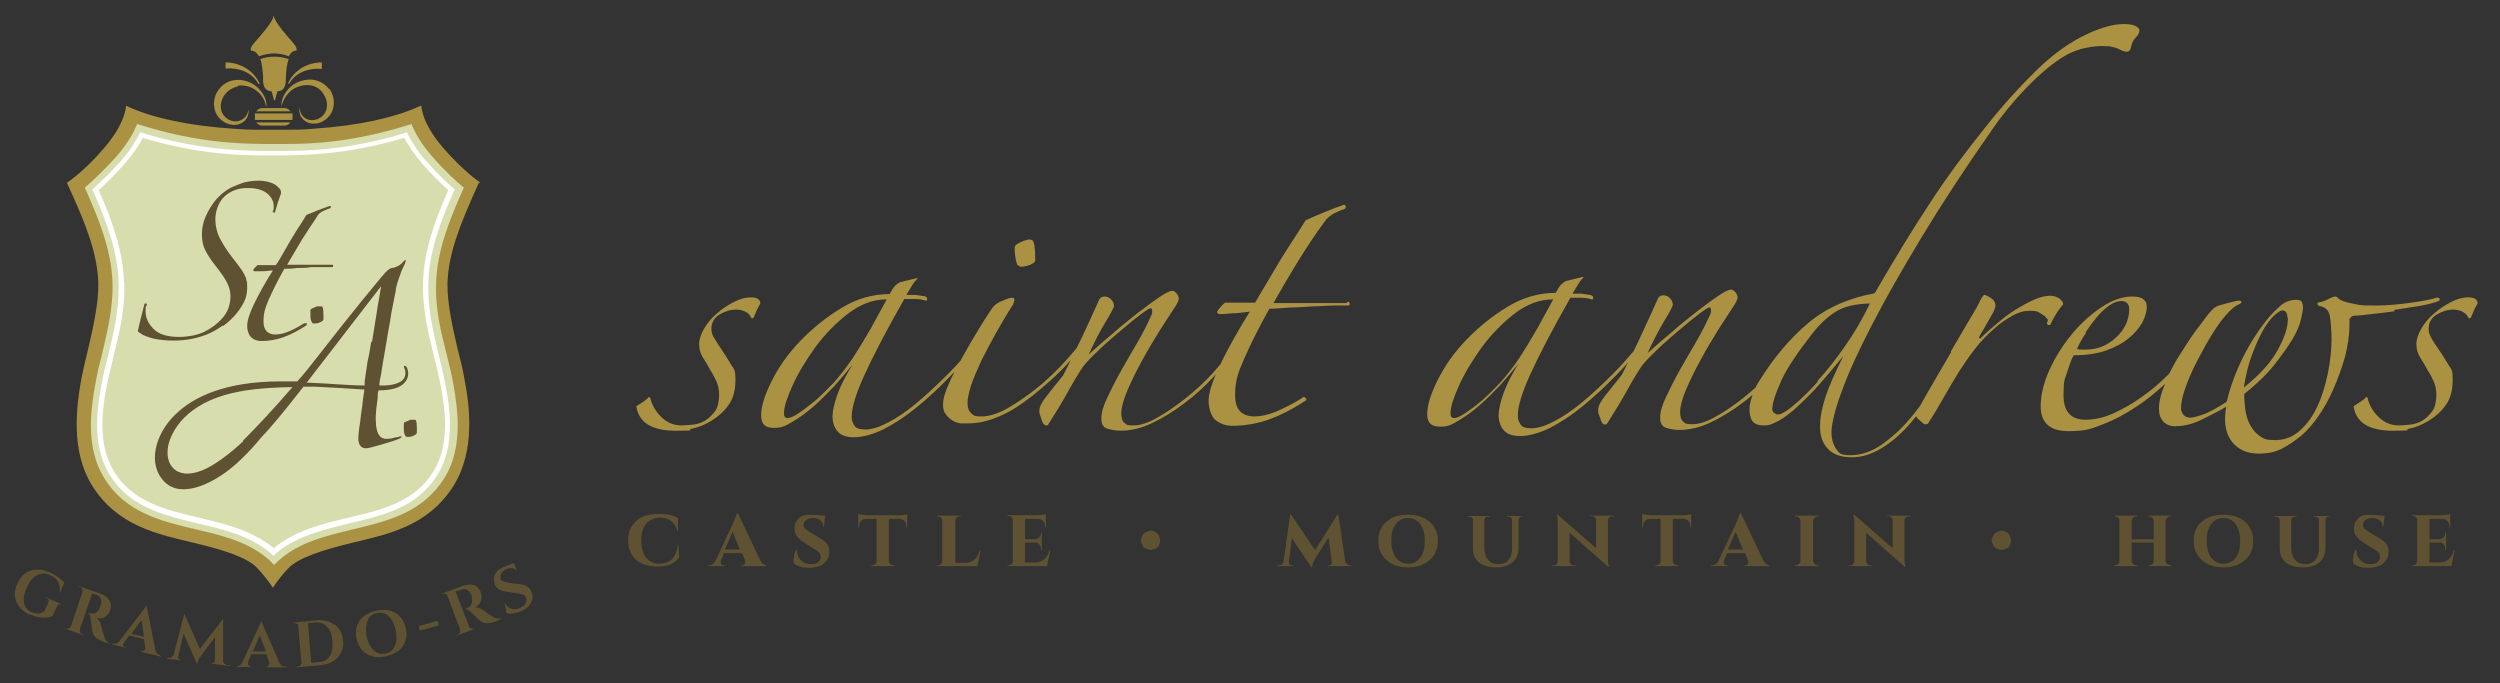 <svg xmlns="http://www.w3.org/2000/svg" xmlns:xlink="http://www.w3.org/1999/xlink" id="Camada_1" x="0px" y="0px" viewBox="0 0 612.9 167.5" style="enable-background:new 0 0 612.9 167.5;" xml:space="preserve"><rect x="0" y="0" width="612.9" height="167.5" fill="#333333" stroke="none"/><style type="text/css">	.st0{enable-background:new    ;}	.st1{fill:#5F5232;}	.st2{fill:#AB9243;}	.st3{fill:#D8DDAE;}	.st4{fill:#FFFFFF;}</style><g class="st0">	<g class="st0">		<path class="st1" d="M156,137.3c-1.3-1.1-2-2.7-2-4.8s0.7-3.6,2-4.8s3.1-1.7,5.5-1.7s3.4,0.3,4.7,1v3.3h-0.1   c-0.3-1.2-0.9-2.1-1.6-2.6c-0.7-0.5-1.6-0.8-2.7-0.8s-2.6,0.5-3.4,1.5c-0.8,1-1.2,2.4-1.2,4.1s0.4,3.1,1.1,4.1   c0.8,1,1.9,1.6,3.2,1.6s1.8-0.2,2.4-0.5c0.6-0.3,1.1-0.8,1.5-1.5s0.6-1.6,0.8-2.7h0.1l0.2,3.1c-0.4,0.7-1.1,1.3-2,1.7   s-2,0.6-3.2,0.6c-2.3,0-4.1-0.6-5.5-1.7L156,137.3z"></path>		<path class="st1" d="M187.6,138.6h0.2v0.2h-6.1v-0.2h0.2c0.3,0,0.5,0,0.6-0.2s0.2-0.3,0.2-0.5s0-0.3,0-0.4l-0.8-1.9h-4.4l-0.8,1.9   c0,0.1,0,0.3,0,0.4s0,0.3,0.2,0.5c0.1,0.2,0.3,0.2,0.6,0.2h0.2v0.2h-4.1v-0.2h0.2c0.3,0,0.6,0,0.9-0.3c0.3-0.2,0.5-0.4,0.7-0.8   l4.3-9.2c0.6-1.4,0.9-2.2,1-2.5h0.2l5.5,11.6c0.2,0.4,0.4,0.7,0.7,0.9s0.6,0.3,0.9,0.3H187.6z M177.7,134.7h3.7l-1.8-4.3   L177.7,134.7z"></path>		<path class="st1" d="M194.6,137.1c0-0.9,0.2-1.7,0.6-2.3h0.2c0,0,0,0.2,0,0.3c0,0.8,0.3,1.6,0.9,2.2c0.6,0.6,1.4,1,2.5,1   s1.4-0.2,1.8-0.5c0.4-0.4,0.6-0.8,0.6-1.2s-0.1-0.8-0.4-1.1c-0.2-0.3-0.6-0.6-1.2-0.9l-2.9-1.9c-1.2-0.8-1.9-1.8-1.9-3   s0-0.3,0-0.4c0-1,0.5-1.7,1.1-2.3s1.5-0.8,2.4-0.8s1.9,0,2.9,0.2h1.1l-0.3,2.7h-0.2c0-0.6-0.2-1.2-0.7-1.5c-0.4-0.4-1-0.6-1.8-0.6   s-1.3,0.2-1.7,0.5s-0.6,0.7-0.6,1.2s0.2,0.8,0.6,1.1c0.2,0.1,0.4,0.3,0.7,0.5l3.3,2c1.1,0.7,1.7,1.6,1.7,2.9s-0.5,2.3-1.4,3   s-2.1,1-3.5,1s-1.7-0.1-2.3-0.3c-0.7-0.2-1.2-0.5-1.5-0.8c0-0.2-0.1-0.5-0.1-0.9L194.6,137.1z"></path>		<path class="st1" d="M222.2,129.3v-0.2c0-0.6-0.2-1.1-0.5-1.4c-0.3-0.3-0.8-0.5-1.4-0.5h-2.4v10.3c0,0.3,0.1,0.6,0.4,0.8   s0.5,0.3,0.8,0.3h0.2v0.2h-5.7v-0.2h0.2c0.3,0,0.6-0.1,0.8-0.3s0.3-0.5,0.3-0.8v-10.3h-2.4c-0.6,0-1.1,0.2-1.4,0.5   c-0.3,0.3-0.5,0.8-0.5,1.4v0.2h-0.2V126c0.2,0,0.5,0.1,1,0.2c0.4,0,0.9,0.1,1.2,0.1h7.6c0.6,0,1.1,0,1.5-0.1   c0.4,0,0.6-0.1,0.7-0.2v3.3L222.2,129.3L222.2,129.3z"></path>		<path class="st1" d="M229.7,138.8v-0.2h0.2c0.3,0,0.6-0.1,0.8-0.3s0.3-0.5,0.3-0.8v-9.8c0-0.3-0.1-0.6-0.3-0.8   c-0.2-0.2-0.5-0.3-0.8-0.3h-0.2v-0.2h5.8v0.2h-0.2c-0.3,0-0.6,0.1-0.8,0.3c-0.2,0.2-0.3,0.5-0.3,0.8V138h2.5   c0.9,0,1.6-0.3,2.2-0.8c0.6-0.5,1-1.2,1.3-2.2h0.2l-0.8,3.8H229.7L229.7,138.8z"></path>		<path class="st1" d="M256.8,138.8H247v-0.2h0.2c0.3,0,0.6-0.1,0.8-0.3s0.3-0.5,0.3-0.8v-9.9c0-0.3-0.1-0.6-0.3-0.8   s-0.5-0.3-0.8-0.3H247v-0.2h7.3c0.4,0,0.8,0,1.2-0.1c0.4,0,0.8-0.1,0.9-0.2v3.3h-0.2v-0.2c0-0.6-0.2-1.1-0.5-1.4   c-0.3-0.3-0.8-0.5-1.4-0.5h-3v5h2.4c0.5,0,0.8-0.2,1.1-0.5s0.4-0.7,0.4-1.2l0,0c0-0.1,0.2-0.1,0.2-0.1v4.4h-0.2   c0-0.8-0.2-1.3-0.7-1.6c-0.2-0.2-0.5-0.2-0.8-0.2h-2.4v4.9h2.5c0.9,0,1.6-0.3,2.2-0.8s1-1.2,1.3-2.2h0.2l-0.8,3.8L256.8,138.8z"></path>	</g>	<g class="st0">		<path class="st1" d="M282.1,134.8c-0.1,0-0.2,0-0.3,0c-0.7-0.2-1.2-0.4-1.4-0.6c-0.2-0.2-0.4-0.7-0.7-1.4c0-0.1,0-0.2,0-0.3   s0-0.2,0-0.3c0.2-0.7,0.5-1.2,0.7-1.4s0.7-0.4,1.4-0.7c0.1,0,0.2,0,0.3,0s0.2,0,0.3,0c0.7,0.2,1.2,0.5,1.4,0.7   c0.2,0.2,0.4,0.7,0.6,1.4c0,0.1,0,0.2,0,0.3s0,0.2,0,0.4c-0.2,0.7-0.4,1.1-0.6,1.3s-0.7,0.4-1.4,0.6   C282.3,134.8,282.2,134.8,282.1,134.8z"></path>	</g>	<g class="st0">		<path class="st1" d="M331,138.6h0.3v0.2h-5.8v-0.2h0.3c0.3,0,0.5,0,0.6-0.3c0.1-0.2,0.2-0.4,0.1-0.6l-0.8-5.9l-3.3,5.2   c-0.5,0.8-0.7,1.5-0.7,2.1h-0.2l-4.8-7.2l-0.7,5.8c0,0.2,0,0.4,0.1,0.6c0.1,0.2,0.3,0.3,0.6,0.3h0.3v0.2h-3.9v-0.2h0.3   c0.3,0,0.6,0,0.9-0.3c0.3-0.2,0.4-0.5,0.4-0.8l1.6-11.4h0.2l5.9,8.8l5.5-8.8h0.2l1.7,11.5c0,0.3,0.2,0.6,0.5,0.7   c0.2,0.2,0.5,0.3,0.8,0.3H331z"></path>		<path class="st1" d="M337.9,132.6c0-2,0.7-3.6,2-4.7c1.3-1.2,3.1-1.7,5.3-1.7s4,0.6,5.3,1.7c1.3,1.2,2,2.7,2,4.7s-0.7,3.6-2,4.7   c-1.3,1.2-3.1,1.8-5.3,1.8s-4-0.6-5.3-1.8S337.9,134.6,337.9,132.6z M341.1,132.6c0,1.7,0.4,3.1,1.1,4.1c0.8,1,1.8,1.5,3,1.5   s2.3-0.5,3-1.5c0.8-1,1.1-2.4,1.1-4.1s-0.4-3.1-1.1-4.1c-0.8-1-1.8-1.5-3-1.5s-2.3,0.5-3,1.5C341.4,129.5,341.1,130.9,341.1,132.6   z"></path>		<path class="st1" d="M373.6,126.6h-0.3c-0.3,0-0.5,0-0.7,0.2s-0.3,0.4-0.3,0.6v6.9c0,1.5-0.5,2.7-1.4,3.5s-2.3,1.3-4.1,1.3   s-3.2-0.4-4.2-1.2s-1.5-2-1.5-3.5v-6.9c0-0.2,0-0.5-0.3-0.6c-0.2-0.2-0.4-0.2-0.7-0.2h-0.3v-0.2h5.4v0.2h-0.3   c-0.3,0-0.5,0-0.7,0.2s-0.3,0.4-0.3,0.6v6.7c0,1.3,0.3,2.3,0.9,3s1.4,1.1,2.5,1.1s1.9-0.3,2.5-1s0.9-1.6,0.9-2.8v-7   c0-0.3-0.1-0.5-0.3-0.6c-0.2-0.2-0.4-0.2-0.7-0.2h-0.3v-0.2h3.8v0.2L373.6,126.6z"></path>		<path class="st1" d="M389.9,126.4h5.8v0.2h-0.4c-0.3,0-0.6,0-0.8,0.3c-0.2,0.2-0.3,0.4-0.3,0.7v9c0,0.9,0,1.6,0.2,2.1v0.3h-0.1   l-9.5-8.4v6.9c0,0.3,0.1,0.6,0.3,0.8c0.2,0.2,0.5,0.3,0.8,0.3h0.4v0.2h-5.8v-0.2h0.3c0.3,0,0.6,0,0.8-0.3c0.2-0.2,0.3-0.5,0.3-0.8   v-9.1c0-0.8,0-1.5-0.2-2v-0.3h0.1l9.5,8.3v-6.8c0-0.3-0.1-0.6-0.3-0.8c-0.2-0.2-0.5-0.3-0.8-0.3h-0.4v-0.2L389.9,126.4z"></path>		<path class="st1" d="M414.4,129.3v-0.2c0-0.6-0.2-1.1-0.5-1.4s-0.8-0.5-1.4-0.5h-2.4v10.3c0,0.3,0.1,0.6,0.4,0.8s0.5,0.3,0.8,0.3   h0.2v0.2h-5.7v-0.2h0.2c0.3,0,0.6-0.1,0.8-0.3s0.3-0.5,0.3-0.8v-10.3h-2.4c-0.6,0-1.1,0.2-1.4,0.5s-0.5,0.8-0.5,1.4v0.2h-0.2V126   c0.2,0,0.5,0.1,1,0.2s0.9,0.1,1.2,0.1h7.6c0.6,0,1.1,0,1.5-0.1s0.6-0.1,0.7-0.2v3.3L414.4,129.3L414.4,129.3z"></path>		<path class="st1" d="M433.5,138.6h0.2v0.2h-6.1v-0.2h0.2c0.3,0,0.5,0,0.6-0.2s0.2-0.3,0.2-0.5s0-0.3,0-0.4l-0.8-1.9h-4.4l-0.8,1.9   c0,0.1,0,0.3,0,0.4s0,0.3,0.2,0.5c0.1,0.2,0.3,0.2,0.6,0.2h0.2v0.2h-4.1v-0.2h0.2c0.3,0,0.6,0,0.9-0.3c0.3-0.2,0.5-0.4,0.7-0.8   l4.3-9.2c0.6-1.4,0.9-2.2,1-2.5h0.2l5.5,11.6c0.2,0.4,0.4,0.7,0.7,0.9c0.3,0.2,0.6,0.3,0.9,0.3H433.5z M423.6,134.7h3.7l-1.8-4.3   L423.6,134.7L423.6,134.7z"></path>		<path class="st1" d="M440,138.6h0.2c0.3,0,0.6-0.1,0.8-0.3c0.2-0.2,0.4-0.5,0.4-0.8v-9.8c0-0.3-0.1-0.6-0.4-0.8   c-0.2-0.2-0.5-0.3-0.8-0.3H440v-0.2h5.9v0.2h-0.2c-0.3,0-0.6,0.1-0.8,0.3s-0.4,0.5-0.4,0.8v9.8c0,0.3,0.1,0.6,0.4,0.8   s0.5,0.3,0.8,0.3h0.2v0.2H440V138.6z"></path>		<path class="st1" d="M462.6,126.4h5.8v0.2H468c-0.3,0-0.6,0-0.8,0.3c-0.2,0.2-0.3,0.4-0.3,0.7v9c0,0.9,0,1.6,0.2,2.1v0.3H467   l-9.5-8.4v6.9c0,0.3,0.1,0.6,0.3,0.8c0.2,0.2,0.5,0.3,0.8,0.3h0.4v0.2h-5.8v-0.2h0.3c0.3,0,0.6,0,0.8-0.3c0.2-0.2,0.3-0.5,0.3-0.8   v-9.1c0-0.8,0-1.5-0.2-2v-0.3h0.1l9.5,8.3v-6.8c0-0.3-0.1-0.6-0.3-0.8c-0.2-0.2-0.5-0.3-0.8-0.3h-0.4v-0.2L462.6,126.4z"></path>	</g>	<g class="st0">		<path class="st1" d="M490.7,134.8c-0.1,0-0.2,0-0.3,0c-0.7-0.2-1.2-0.4-1.4-0.6c-0.2-0.2-0.4-0.7-0.7-1.4c0-0.1,0-0.2,0-0.3   s0-0.2,0-0.3c0.2-0.7,0.5-1.2,0.7-1.4s0.7-0.4,1.4-0.7c0.1,0,0.2,0,0.3,0s0.2,0,0.3,0c0.7,0.2,1.2,0.5,1.4,0.7s0.4,0.7,0.6,1.4   c0,0.1,0,0.2,0,0.3s0,0.2,0,0.4c-0.2,0.7-0.4,1.1-0.6,1.3s-0.7,0.4-1.4,0.6C490.9,134.8,490.8,134.8,490.7,134.8z"></path>	</g>	<g class="st0">		<path class="st1" d="M532.2,138.6h0.2v0.2h-5.7v-0.2h0.2c0.3,0,0.6-0.1,0.8-0.3s0.3-0.5,0.3-0.8V133h-5.4v4.5   c0,0.3,0.1,0.6,0.4,0.8c0.2,0.2,0.5,0.3,0.8,0.3h0.2v0.2h-5.7v-0.2h0.2c0.3,0,0.6-0.1,0.8-0.3s0.3-0.5,0.3-0.8v-9.8   c0-0.3-0.1-0.6-0.3-0.8c-0.2-0.2-0.5-0.3-0.8-0.3h-0.2v-0.2h5.7v0.2h-0.2c-0.3,0-0.6,0.1-0.8,0.3c-0.2,0.2-0.3,0.5-0.4,0.8v4.5   h5.4v-4.5c0-0.4-0.2-0.7-0.6-1c-0.2,0-0.4-0.1-0.6-0.1h-0.2v-0.2h5.7v0.2h-0.2c-0.3,0-0.6,0.1-0.8,0.3s-0.3,0.5-0.4,0.8v9.8   c0,0.4,0.2,0.7,0.6,0.9c0.2,0,0.4,0.1,0.6,0.1L532.2,138.6z"></path>		<path class="st1" d="M537.8,132.6c0-2,0.7-3.6,2-4.7c1.3-1.2,3.1-1.7,5.3-1.7s4,0.6,5.3,1.7c1.3,1.2,2,2.7,2,4.7s-0.7,3.6-2,4.7   c-1.3,1.2-3.1,1.8-5.3,1.8s-4-0.6-5.3-1.8S537.8,134.6,537.8,132.6z M541,132.6c0,1.7,0.4,3.1,1.1,4.1c0.8,1,1.8,1.5,3,1.5   s2.3-0.5,3-1.5c0.8-1,1.1-2.4,1.1-4.1s-0.4-3.1-1.1-4.1c-0.8-1-1.8-1.5-3-1.5s-2.3,0.5-3,1.5C541.3,129.5,541,130.9,541,132.6z"></path>		<path class="st1" d="M571.4,126.6h-0.3c-0.3,0-0.5,0-0.7,0.2s-0.3,0.4-0.3,0.6v6.9c0,1.5-0.5,2.7-1.4,3.5s-2.3,1.3-4.1,1.3   s-3.2-0.4-4.2-1.2s-1.5-2-1.5-3.5v-6.9c0-0.2,0-0.5-0.3-0.6c-0.2-0.2-0.4-0.2-0.7-0.2h-0.3v-0.2h5.4v0.2h-0.3   c-0.3,0-0.5,0-0.7,0.2s-0.3,0.4-0.3,0.6v6.7c0,1.3,0.3,2.3,0.9,3c0.6,0.7,1.4,1.1,2.5,1.1s1.9-0.3,2.5-1s0.9-1.6,0.9-2.8v-7   c0-0.3-0.1-0.5-0.3-0.6c-0.2-0.2-0.4-0.2-0.7-0.2h-0.3v-0.2h3.8v0.2L571.4,126.6z"></path>		<path class="st1" d="M576.9,137.1c0-0.9,0.2-1.7,0.6-2.3h0.2c0,0,0,0.2,0,0.3c0,0.8,0.3,1.6,0.9,2.2c0.6,0.6,1.4,1,2.5,1   s1.4-0.2,1.8-0.5c0.4-0.4,0.6-0.8,0.6-1.2s-0.1-0.8-0.4-1.1c-0.2-0.3-0.6-0.6-1.2-0.9l-2.9-1.9c-1.2-0.8-1.9-1.8-1.9-3   s0-0.3,0-0.4c0-1,0.5-1.7,1.1-2.3c0.7-0.6,1.5-0.8,2.4-0.8s1.9,0,2.9,0.2h1.1l-0.3,2.7h-0.2c0-0.6-0.2-1.2-0.7-1.5   c-0.4-0.4-1-0.6-1.8-0.6s-1.3,0.2-1.7,0.5s-0.6,0.7-0.6,1.2s0.2,0.8,0.6,1.1c0.2,0.1,0.4,0.3,0.7,0.5l3.3,2   c1.1,0.7,1.7,1.6,1.7,2.9s-0.5,2.3-1.4,3s-2.1,1-3.5,1s-1.7-0.1-2.3-0.3s-1.2-0.5-1.5-0.8c0-0.2-0.1-0.5-0.1-0.9L576.9,137.1z"></path>		<path class="st1" d="M601.1,138.8h-9.8v-0.2h0.2c0.3,0,0.6-0.1,0.8-0.3s0.3-0.5,0.3-0.8v-9.9c0-0.3-0.1-0.6-0.3-0.8   s-0.5-0.3-0.8-0.3h-0.2v-0.2h7.3c0.4,0,0.8,0,1.2-0.1c0.4,0,0.8-0.1,0.9-0.2v3.3h-0.2v-0.2c0-0.6-0.2-1.1-0.5-1.4   c-0.3-0.3-0.8-0.5-1.4-0.5h-3v5h2.4c0.5,0,0.8-0.2,1.1-0.5s0.4-0.7,0.4-1.2l0,0c0-0.1,0.2-0.1,0.2-0.1v4.4h-0.2   c0-0.8-0.2-1.3-0.7-1.6c-0.2-0.2-0.5-0.2-0.8-0.2h-2.4v4.9h2.5c0.9,0,1.6-0.3,2.2-0.8c0.6-0.5,1-1.2,1.3-2.2h0.2l-0.8,3.8   L601.1,138.8z"></path>	</g></g><path class="st2" d="M184.2,72.9c-1.5,0-2.9,0.4-4.4,1.2c-1.5,0.8-2.9,1.7-4.1,2.8c-1.3,1.1-2.3,2.3-3.1,3.7 c-0.8,1.4-1.2,2.6-1.2,3.8s0.3,2.2,0.9,3.2c0.6,1,1.2,1.9,1.7,2.9c0.6,0.9,1.1,1.8,1.6,2.9s0.7,2.2,0.7,3.5s-0.3,3-1,3.9 c-0.7,1-1.5,1.7-2.4,2.3c-0.9,0.5-1.9,0.9-3,1s-2,0.2-2.8,0.2c-1.8,0-3.4-0.6-4.8-1.9c-1.4-1.3-2.3-2.8-2.8-4.5 c0-0.4-0.2-0.6-0.4-0.6c-0.3,0.4-0.8,0.8-1.4,1.2c-0.6,0.4-1.2,0.8-1.7,1.1c0.6,4,3.8,6,9.7,6s2.3-0.2,3.9-0.5c1.6-0.3,3.3-1,4.9-2 c1.6-1,3-2.2,4.1-3.8c1.2-1.6,1.7-3.7,1.7-6.2s-0.3-2.5-1-3.6c-0.7-1.2-1.4-2.3-2.2-3.5c-0.9-1.3-1.5-2.3-2-3.1 c-0.5-0.8-0.7-1.5-0.7-2.3c0-1.5,0.7-2.7,2-3.5c1.4-0.8,2.7-1.2,4.1-1.2s3.1,0.6,3.6,1.9c0.2,0.4,0.4,0.3,0.7,0 c0.2-0.5,0.4-1,0.7-1.7c0.3-0.6,0.6-1.2,0.9-1.7c0-1-0.8-1.5-2.3-1.5C184.1,72.9,184.2,72.9,184.2,72.9z M330.2,74.3h-18 c1.9-3.4,3.9-6.8,6-10.2c2.1-3.4,4.2-6.6,6.5-9.7c0.5-0.8,1.2-1.4,2.2-2c1-0.5,1.8-0.9,2.6-1.1c0.4-0.2,0.5-0.4,0.4-0.7 c0-0.2-0.2-0.4-0.4-0.4c-1.5,0.5-3.1,1.1-5,1.9c-1.9,0.8-3.4,1.4-4.4,1.9c-0.9,1.5-1.9,3-3,4.7s-2.2,3.4-3.3,5.2 c-1.1,1.8-2.1,3.6-3.2,5.4s-2,3.4-2.9,4.9h-7.4c-0.9,0.8-1.5,1.5-1.9,2.2c0,0.4,0.2,0.6,0.7,0.6s1.3,0,3-0.2c1.7,0,3.1-0.3,4.3-0.4 c-3.1,5-5.5,9.3-7.2,12.9c-0.6,0.7-1.2,1.4-1.8,2.1c-2.1,2.3-4.4,4.4-6.8,6.3s-4.7,3.5-6.9,4.7c-2.2,1.3-4.2,1.9-5.8,1.9 s-1.8-0.2-2.3-0.7c-0.5-0.4-0.7-1.2-0.7-2.4s0.5-3.2,1.5-5.5s2.2-4.8,3.6-7.3c1.4-2.6,2.9-5.1,4.4-7.5s2.9-4.4,3.9-6 c0.5-0.8,0.7-1.4,0.7-1.7s-0.2-0.8-0.5-1.2c-0.3-0.4-0.7-0.7-1.1-0.7c-0.6,0-1.6,0.5-3.1,1.5s-3.2,2.3-5.2,3.8 c-2,1.6-4.1,3.2-6.2,5.1c-2.2,1.8-4.2,3.6-6,5.2c1.4-3,2.7-5.6,4.1-7.9s2.1-3.6,2.1-4c0-0.6-0.2-1.1-0.7-1.6s-1-0.7-1.6-0.7 s-1,0.2-1.3,0.7c-1.2,2.7-2.6,5.8-4.2,9.2c-0.5,1-0.9,1.9-1.4,2.8c-1,1.2-2.2,2.6-3.7,4.2c-1.9,2-4,4-6.3,5.8s-4.6,3.4-6.9,4.7 c-2.3,1.3-4.5,2-6.4,2s-1.9-0.3-2.5-0.8s-0.9-1.4-0.9-2.5s0.3-2.5,0.9-4.4c0.6-1.8,1.5-3.8,2.5-6c1.1-2.2,2.3-4.4,3.6-6.8 c1.3-2.3,2.6-4.5,3.8-6.4c0.2-0.2,0.4-0.5,0.5-0.9s0.2-0.7,0.2-0.9c0-0.3-0.2-0.4-0.7-0.4s-1.2,0.3-2.4,0.8s-2.1,1.2-2.5,2 c-0.8,1.1-1.8,2.7-3.1,4.8c-1.3,2.1-2.6,4.4-3.9,6.7c-0.2,0.4-0.4,0.7-0.6,1.1c-1.1,1.3-2.3,2.5-3.5,3.7c-2.6,2.6-5.1,4.9-7.5,6.9 s-4.7,3.5-6.8,4.6s-4,1.7-5.5,1.7s-2.3-0.3-2.7-0.9s-0.7-1.3-0.7-2.2c0-2.2,1-5.6,3.1-10.2s5.3-10.8,9.8-18.7c0.6,0,1.5,0,2.6,0 c1.2,0,2,0.2,2.6,0.4c0.3,0,0.4,0,0.4-0.4s-0.2-0.5-0.7-0.7c-0.5,0-1.2-0.2-2.2-0.3c-1,0-1.7,0-2.2,0c0.5-0.8,0.9-1.5,1.4-2.3 c0.4-0.7,0.9-1.3,1.4-1.8h-0.3l-4.1,1c-0.4,0.2-0.8,0.5-1.2,0.9s-0.8,1.1-1.3,2c-4.1,0-8,1.1-11.8,3.4s-7.1,5-10.1,8.1 s-5.3,6.4-7,9.8s-2.6,6.2-2.6,8.4s1,3.1,3.1,3.1s2.9-0.5,4.6-1.5c1.7-1,3.5-2.3,5.2-3.8s3.4-3.2,5.1-5c1.6-1.8,3.1-3.6,4.4-5.2 c-1.6,2.6-2.9,5.1-3.7,7.3c-0.8,2.3-1.2,4.1-1.2,5.4s0.4,2.7,1.2,3.6c0.8,1,2.1,1.5,4.1,1.5s4.7-0.7,7.3-2c2.7-1.4,5.3-3.1,8.1-5.4 c2.7-2.2,5.4-4.7,8.1-7.5c0.4-0.4,0.7-0.8,1.1-1.1c-0.5,0.9-0.9,1.8-1.3,2.7c-1,2.2-1.5,3.9-1.5,5.2s0.2,1.9,0.7,2.5 c0.4,0.6,1,1.1,1.6,1.5s1.3,0.6,2.1,0.7c0.8,0,1.5,0,2,0c1.6,0,3.5-0.3,5.5-1s4-1.6,6-2.9c2.5-1.6,5.3-3.8,8.3-6.5 c1.8-1.6,3.5-3.3,5.1-5.1c-0.6,1.3-1.3,2.6-1.9,3.8c-1.5,1.8-2.8,3.5-4,5c-1.2,1.5-1.8,2.7-1.8,3.6s0.2,1,0.5,2 c0.3,1.1,0.7,1.6,1.2,1.6s0.5-0.3,0.9-0.9c1.6-2.5,3-4.8,4.1-6.8s2.4-4.3,4-6.7c0.9-1.1,2-2.3,3.4-3.6c1.4-1.4,2.9-2.7,4.4-4 s3-2.5,4.4-3.7c1.5-1.2,2.7-2.1,3.8-2.8c0.5-0.3,0.8-0.3,0.9,0s0.1,0.8,0,1.2c-0.9,2-2,4.3-3.4,6.7c-1.4,2.4-2.8,4.8-4.1,7.1 c-1.3,2.3-2.4,4.5-3.4,6.6s-1.5,3.8-1.5,5.2s0.5,2.2,1.5,2.5s2,0.5,3.2,0.5c2.5,0,5.1-0.6,7.8-1.9c2.7-1.3,5.3-2.9,7.8-4.8 c2.6-1.9,5-4.1,7.3-6.6c0.2-0.2,0.3-0.4,0.5-0.6c-1.2,2.8-1.8,5-1.8,6.6s0.6,3.8,1.7,4.7c1.2,0.9,2.5,1.4,4.1,1.4 c2.9,0,5.8-0.5,8.6-1.4c2.8-1,5.9-2.5,9.1-4.6c0.5-0.2,0.6-0.5,0.3-0.8c-0.3-0.3-0.6-0.4-0.9,0c-2.2,1.4-4.3,2.4-6.3,3.3 c-2,0.8-3.8,1.2-5.3,1.2c-3.2,0-4.8-1.7-4.8-5.2s0.7-5.5,2.2-8.9s3.5-7.5,6.2-12.3c1.5,0,3.1-0.2,5.1-0.3c1.9,0,3.8-0.2,5.7-0.3 c1.8,0,3.5-0.2,5.1-0.2h3.5c0.2,0,0.3-0.2,0.3-0.4s-0.1-0.4-0.4-0.6l-0.3,0.3L330.2,74.3z M204.6,93.6c-1.6,1.7-3.2,3.3-4.7,4.6 c-1.6,1.3-2.9,2.3-4.1,3.1c-1.2,0.8-2.1,1.2-2.7,1.2s-0.9-0.4-0.9-1.2c0-1.5,0.7-3.7,2.1-6.8c1.4-3.1,3.3-6.2,5.6-9.4 c2.3-3.1,5-5.9,8-8.2c3-2.3,6.1-3.5,9.4-3.5h0.1c-1.2,2.2-2.5,4.5-3.9,7.1c-1.5,2.6-3,5.1-4.5,7.4C207.6,89.9,206.2,91.8,204.6,93.6 L204.6,93.6L204.6,93.6z M501.8,79.3c0.2,0.3,0.3,0.4,0.4,0.4c0.3,0,0.5,0,0.6-0.4c0.2-0.5,0.6-1.2,1.2-2.2s1.2-1.8,1.8-2.5 c0-0.5-0.3-0.9-0.9-1.4c-0.6-0.4-1.4-0.7-2.3-0.7s-2.5,0.3-4,1s-3,1.5-4.6,2.5s-3,2.1-4.4,3.3c-1.4,1.2-2.6,2.2-3.6,3.2 s-0.5,0.4-0.7,0.4s-0.1-0.2,0.1-0.7c0.2-0.3,0.5-0.8,0.9-1.5s0.8-1.4,1.2-2.1c0.4-0.7,0.8-1.4,1.2-2.1c0.3-0.7,0.5-1.2,0.5-1.5 c0-0.9-0.4-1.5-1.2-2c-0.8-0.5-1.3-0.7-1.5-0.7s-0.5,0.4-1,1.3c-0.4,0.9-1.1,2.2-2.2,4s-2.3,3.9-3.7,6.3c-0.4,0.7-0.8,1.4-1.3,2.2 l0,0v0.3c-1,1.7-2,3.4-3.1,5.3c-1.5,2.6-3,5.1-4.4,7.7c-0.9,1.2-1.8,2.4-2.8,3.5c-2.1,2.5-4.4,4.5-6.8,6.2c-2.4,1.6-4.9,2.5-7.5,2.5 s-2.8-0.5-3.6-1.6c-0.7-1.1-1.1-2.4-1.1-4.1s0.8-5.4,2.5-9.9c1.6-4.5,4.1-9.9,7.4-16.3s7.4-13.6,12.3-21.7s10.6-16.8,17.1-26.1 c2.6-3.8,5.5-7.3,8.6-10.5s6.1-5.7,8.8-7.4c1.4-0.9,2.9-1.5,4.5-2c1.6-0.4,3.3-0.7,4.9-0.7s2.1,0,2.7,0.2c0.6,0.1,1.2,0.3,1.6,0.5 c0.4,0.2,0.8,0.4,1.1,0.5s0.6,0.2,0.9,0.2c0.5,0,0.8-0.3,1-1c0.2-1.1,0.6-1.9,1.2-2.5c0.6-0.6,0.9-1.2,0.9-1.7s-0.4-0.9-1.1-1.2 c-0.7-0.3-1.7-0.4-2.8-0.4c-2.4,0-5.3,0.8-8.6,2.3c-4.4,2-8.6,5-12.7,9S491,25.8,486.9,31c-5,6.2-9.7,12.5-13.9,19 c-4.3,6.5-8.7,13.8-13.4,21.9c-6.5,1.2-11.9,3.6-16.3,7.3c-4.4,3.7-8.4,8.4-12,14.2c-0.3,0.5-0.7,1.1-0.9,1.6 c-0.9,0.8-1.8,1.6-2.8,2.4c-2.4,1.9-4.7,3.5-6.9,4.7c-2.2,1.3-4.2,1.9-5.8,1.9s-1.8-0.2-2.3-0.7c-0.5-0.4-0.7-1.2-0.7-2.4 s0.5-3.2,1.5-5.5s2.2-4.8,3.6-7.3c1.4-2.6,2.9-5.1,4.4-7.5s2.9-4.4,3.9-6c0.5-0.8,0.7-1.4,0.7-1.7s-0.2-0.8-0.5-1.2 c-0.3-0.4-0.7-0.7-1.1-0.7c-0.6,0-1.6,0.5-3.1,1.5s-3.2,2.3-5.2,3.8c-2,1.6-4.1,3.2-6.2,5.1c-2.2,1.8-4.2,3.6-6,5.2 c1.4-3,2.7-5.6,4.1-7.9s2.1-3.6,2.1-4c0-0.6-0.2-1.1-0.7-1.6s-1-0.7-1.6-0.7s-1,0.2-1.3,0.7c-1.2,2.7-2.6,5.8-4.2,9.2 c-0.6,1.3-1.2,2.6-1.8,3.8c-1.7,2-3.4,3.9-5.2,5.7c-2.6,2.6-5.1,4.9-7.5,6.9s-4.7,3.5-6.8,4.6c-2.1,1.1-4,1.7-5.5,1.7 s-2.3-0.3-2.7-0.9c-0.4-0.6-0.7-1.3-0.7-2.2c0-2.2,1-5.6,3.1-10.2s5.3-10.8,9.8-18.7c0.6,0,1.5,0,2.6,0c1.2,0,2,0.2,2.6,0.4 c0.3,0,0.4,0,0.4-0.4s-0.2-0.5-0.7-0.7c-0.5,0-1.2-0.2-2.2-0.3c-1,0-1.7,0-2.2,0c0.5-0.8,0.9-1.5,1.4-2.3c0.4-0.7,0.9-1.3,1.4-1.8 H388l-4.1,1c-0.4,0.2-0.8,0.5-1.2,0.9c-0.4,0.4-0.8,1.1-1.3,2c-4.1,0-8,1.1-11.8,3.4s-7.1,5-10.1,8.1s-5.3,6.4-7,9.8 s-2.6,6.2-2.6,8.4s1,3.1,3.1,3.1s2.9-0.5,4.6-1.5s3.5-2.3,5.2-3.8s3.4-3.2,5.1-5c1.6-1.8,3.1-3.6,4.4-5.2c-1.6,2.6-2.9,5.1-3.7,7.3 c-0.8,2.3-1.2,4.1-1.2,5.4s0.4,2.7,1.2,3.6c0.8,1,2.1,1.5,4.1,1.5s4.7-0.7,7.3-2c2.7-1.4,5.3-3.1,8.1-5.4c2.7-2.2,5.4-4.7,8.1-7.5 c1-1,1.9-2,2.9-3.1l-1.5,3c-1.4,1.8-2.8,3.5-4,5s-1.8,2.7-1.8,3.6s0.2,1,0.5,2c0.3,1.1,0.7,1.6,1.2,1.6s0.5-0.3,0.9-0.9 c1.6-2.5,3-4.8,4.1-6.8s2.4-4.3,4-6.7c0.9-1.1,2-2.3,3.4-3.6c1.4-1.4,2.9-2.7,4.4-4s3-2.5,4.4-3.7c1.5-1.2,2.7-2.1,3.8-2.8 c0.5-0.3,0.8-0.3,0.9,0s0.1,0.8,0,1.2c-0.9,2-2,4.3-3.4,6.7c-1.4,2.4-2.8,4.8-4.1,7.1c-1.3,2.3-2.4,4.5-3.4,6.6s-1.5,3.8-1.5,5.2 s0.5,2.2,1.5,2.5s2,0.5,3.2,0.5c2.5,0,5.1-0.6,7.8-1.9c2.7-1.3,5.3-2.9,7.8-4.8c0.8-0.6,1.6-1.2,2.3-1.9V97 c-0.5,1.4-0.7,2.5-0.7,3.4s0.2,2.1,0.7,2.8c0.5,0.7,1.4,1.1,2.8,1.1s1.9-0.3,3-0.8s2.4-1.4,4-2.7c1.5-1.3,3.3-3,5.4-5.2 c2-2.2,4.4-5,7.1-8.3c-1.9,3.9-3.4,7.1-4.3,9.8c-0.9,2.7-1.4,5.2-1.4,7.5s0.6,4,1.9,5.4s3.2,2.1,5.8,2.1s4.7-0.7,7-2 c2.4-1.4,4.6-3.2,6.8-5.6c0.7-0.8,1.4-1.6,2.1-2.5c0,0.3,0.4,0.7,0.9,1.1c0.6,0.6,1,0.9,1.2,0.9c0.5,0,0.8,0,0.9-0.4 c1.4-2.1,2.6-4.2,3.8-6.3c1.2-2.1,2.4-4.1,3.6-6.1c1.3-2,2.6-3.9,4-5.7c1.4-1.8,3-3.5,4.9-5.1c1.2-1.1,2.5-2,4.1-2.9 c1.5-0.9,3-1.3,4.2-1.3s1.9,0,2.5,0.4s1,0.6,1.4,0.9c0.3,0.3,0.6,0.7,0.8,0.9L501.8,79.3L501.8,79.3z M368,93.6 c-1.6,1.7-3.2,3.3-4.7,4.6c-1.5,1.3-2.9,2.3-4.1,3.1c-1.2,0.8-2.1,1.2-2.7,1.2s-0.9-0.4-0.9-1.2c0-1.5,0.7-3.7,2.1-6.8 c1.4-3.1,3.3-6.2,5.6-9.4c2.3-3.1,5-5.9,8-8.2c3-2.3,6.1-3.5,9.4-3.5h0.1c-1.2,2.2-2.5,4.5-3.9,7.1c-1.5,2.6-3,5.1-4.5,7.4 C371,89.9,369.6,91.8,368,93.6z M445.7,93.5c-2.2,2.5-4.2,4.4-6,5.9s-3,2.2-3.7,2.2s-0.5,0-0.9-0.3c-0.4-0.2-0.6-0.5-0.6-1 c0-1.5,0.8-3.9,2.3-7.2c1.5-3.2,4.2-7.1,7.8-11.7c1.5-1.9,3.3-3.6,5.3-4.9s4.8-2,8.5-2.1c-1.7,3.7-3.8,7.2-6.1,10.5 c-2.3,3.3-4.6,6.2-6.8,8.6H445.7L445.7,93.5z M586.8,76c2-0.3,3.9-0.6,5.8-0.9c1.9-0.3,3.5-0.7,4.7-1.1c0.7-0.2,0.9-0.4,0.8-0.7 c0-0.3-0.4-0.4-0.8-0.3c-1.2,0.4-3.2,0.8-6.1,1.2c-2.9,0.4-5.8,0.7-8.6,0.7s-4.1,0-5.4-0.4c-1.3-0.2-2.2-0.5-2.8-0.7s-1-0.5-1.2-0.7 s-0.4-0.4-0.6-0.4c-0.4,0-1,0.2-1.9,0.7c-0.9,0.4-1.6,0.7-2.2,0.7c-0.5,0.2-0.5,0.5,0,0.9c1.5,0.2,2.4,1,2.7,2.5 c0.2,1.5,0.4,3.3,0.4,5.7s-0.3,5.4-0.9,8.3c-0.6,2.9-1.4,5.6-2.5,8s-2.5,4.4-4.3,6c-1.7,1.6-3.8,2.4-6.1,2.4s-2.8-0.3-3.8-1 s-1.7-1.6-2.3-2.6c-0.6-1.1-1-2.3-1.2-3.6c-0.2-1.4-0.3-2.7-0.3-4.1c3.1-2.5,5.6-4.9,7.4-7.2c1.8-2.3,3.3-4.4,4.4-6.2 c1.1-1.9,1.8-3.5,2.1-4.9s0.5-2.3,0.5-2.8s0-0.7-0.2-1.2c0-0.5-0.6-0.8-1.4-0.8c-1.5,0-2.9,0.5-4.1,1.6c-1.2,1.1-2,1.9-2.5,2.5 c-2.4,2.9-4.6,6.2-6.4,9.8c-1.8,3.6-3.2,7.3-4.1,11.1c-2.5,1.6-4.5,2.7-6,3.2s-2.5,0.7-3,0.7s-1.2-0.2-1.6-0.7 c-0.4-0.5-0.6-1-0.6-1.6c0-1.2,0.3-2.8,1-4.8s1.6-4.2,2.8-6.5s2.4-4.6,3.8-6.8c1.4-2.3,2.8-4.2,4.3-5.7c0.9-0.9,1.6-1.4,2.1-1.6 s0.8-0.4,0.8-0.6c0-0.3-0.2-0.4-0.6-0.4c-0.6,0-1.4,0.3-2.3,0.5c-1,0.2-1.8,0.5-2.6,0.7c-0.6,0.2-1.1,0.5-1.5,0.9s-0.8,0.8-1.1,1.2 c-0.7,0.9-1.7,2.3-3.1,4.1c-1.4,1.9-2.7,4-4.1,6.2c-0.9,1.4-1.7,2.9-2.4,4.3c-0.2,0.2-0.3,0.3-0.5,0.5c-1.9,1.9-3.9,3.6-6.2,5.2 c-2.2,1.6-4.5,2.9-6.9,4s-4.7,1.6-6.9,1.6c-3.6,0-5.4-2-5.4-6s0.3-3.8,0.9-5.7c0.6-1.9,1.1-3.3,1.6-4.1c3.1,0,5.8-0.4,8-1.2 c2.2-0.8,4.1-1.8,5.5-3c1.5-1.2,2.5-2.5,3.3-3.8c0.7-1.4,1.1-2.6,1.1-3.8s-0.3-1.4-0.8-1.9s-1.5-0.7-2.8-0.7c-2.4,0-5,0.9-7.6,2.7 c-2.7,1.8-5.1,4-7.3,6.7c-2.2,2.7-4,5.6-5.4,8.7s-2.1,6.1-2.1,8.8c0,4.1,2.3,6.1,6.8,6.1s5.6-0.6,8.5-1.7s5.6-2.6,8.3-4.4 c2.5-1.6,4.7-3.5,6.9-5.5l0,0c-1,2.3-1.5,4.3-1.5,6s0.4,2.5,1.1,3.3c0.7,0.7,1.7,1.1,2.8,1.1c2.1,0,4.3-0.5,6.5-1.6s4.3-2.1,6.1-3.2 c-0.2,1-0.3,2-0.3,3.1c0,2.5,0.7,4.5,2.2,6.1c1.5,1.5,3.4,2.3,6,2.3s4.1-0.4,5.7-1.2c1.6-0.8,3.2-1.9,4.9-3.3 c1.4-1.2,2.7-2.7,4.1-4.7c1.4-2,2.6-4.2,3.7-6.7c1.1-2.5,2-5.1,2.8-7.8c0.7-2.8,1.1-5.4,1.1-8.1s0-0.9,0.2-1.3 c0-0.4,0.5-0.6,0.9-0.7c1.1,0,2.5-0.2,4.3-0.4c1.8-0.2,3.7-0.4,5.7-0.7l-0.2-0.3L586.8,76z M552.2,86.7c0.9-2.4,1.8-4.3,2.7-5.9 c0.9-1.5,1.8-2.7,2.7-3.5s1.5-1.2,2-1.2s0.9,0.3,1.1,0.9c0,0.6,0.2,1,0.2,1.2c0,2-0.8,4.6-2.5,7.6c-1.6,3-4.4,6.1-8.3,9.2 C550.6,91.8,551.3,89,552.2,86.7L552.2,86.7L552.2,86.7z M511.3,81.5c0.9-1.4,1.8-2.6,2.8-3.8c1-1.2,2-2.1,3-2.8c1-0.7,2-1.1,3-1.1 s1.9,0.6,1.9,1.9c0,2.7-1.1,5.1-3.2,7c-2.1,2-4.6,3-7.4,3s-0.7,0-1.2,0s-0.8,0-1-0.2c0.6-1.3,1.3-2.6,2.2-3.9L511.3,81.5L511.3,81.5 z M605.2,72.9c-1.5,0-2.9,0.4-4.4,1.2c-1.5,0.8-2.9,1.7-4.1,2.8c-1.3,1.1-2.3,2.3-3.1,3.7c-0.8,1.4-1.2,2.6-1.2,3.8s0.3,2.2,0.9,3.2 c0.6,1,1.2,1.9,1.7,2.9c0.6,0.9,1.1,1.8,1.6,2.9s0.7,2.2,0.7,3.5s-0.3,3-1,3.9c-0.7,1-1.5,1.7-2.4,2.3c-0.9,0.5-1.9,0.9-3,1 s-2,0.2-2.8,0.2c-1.8,0-3.4-0.6-4.8-1.9c-1.4-1.3-2.3-2.8-2.8-4.5c0-0.4-0.2-0.6-0.4-0.6c-0.3,0.4-0.8,0.8-1.4,1.2 c-0.6,0.4-1.2,0.8-1.7,1.1c0.6,4,3.8,6,9.7,6s2.3-0.2,3.9-0.5c1.6-0.3,3.3-1,4.9-2c1.6-1,3-2.2,4.1-3.8c1.2-1.6,1.7-3.7,1.7-6.2 s-0.3-2.5-1-3.6c-0.7-1.2-1.4-2.3-2.2-3.5c-0.9-1.3-1.6-2.3-2-3.1c-0.5-0.8-0.7-1.5-0.7-2.3c0-1.5,0.7-2.7,2-3.5 c1.4-0.8,2.7-1.2,4.1-1.2s3,0.6,3.6,1.9c0.2,0.4,0.4,0.3,0.7,0c0.2-0.5,0.4-1,0.7-1.7c0.3-0.6,0.6-1.2,0.9-1.7 C607.4,73.4,606.6,72.9,605.2,72.9L605.2,72.9L605.2,72.9z M249.6,65c0.2,0.2,0.4,0.4,0.7,0.4c0.7,0,1.5-0.2,2.3-0.5 c0.8-0.4,1.2-0.7,1.2-1c0-2.9-0.2-4.6-0.7-5c-0.2,0-0.4-0.2-0.5-0.2c-0.3,0-0.6,0-1,0.2c-0.4,0-0.8,0.2-1.2,0.4s-0.7,0.3-1,0.5 s-0.5,0.4-0.5,0.5c-0.2,0.2-0.2,1,0,2.5c0.2,1.3,0.4,2,0.6,2.3l0,0L249.6,65z"></path><g>	<path class="st1" d="M7.3,150.7c-1.6-0.7-2.7-1.8-3.3-3.2s-0.5-2.9,0.3-4.5c0.7-1.6,1.8-2.6,3.2-3.1s3-0.3,4.7,0.4  c0.8,0.4,1.5,0.8,2.1,1.2c0.6,0.5,1.1,0.9,1.5,1.3l-1.1,2.5h-0.1c0.2-1.1,0-2-0.4-2.7s-1-1.2-1.9-1.6c-1.2-0.5-2.2-0.5-3.2,0  s-1.8,1.5-2.5,3c-0.7,1.4-0.9,2.7-0.7,3.8c0.2,1.1,0.8,1.8,1.9,2.3c0.8,0.3,1.5,0.4,2.2,0.2c0.3-0.1,0.6-0.3,0.9-0.5l1-2.2  c0-0.2,0.1-0.4,0-0.6c0-0.2-0.2-0.3-0.5-0.4h-0.2v-0.2l4,1.8l0,0c0,0.1-0.2,0-0.2,0c-0.2-0.1-0.4-0.1-0.6,0c-0.2,0-0.3,0.2-0.4,0.4  l-1.1,2.4c-0.6,0.3-1.4,0.5-2.4,0.4c-1,0-2.1-0.3-3.2-0.8l0,0V150.7z"></path>	<path class="st1" d="M23.2,145.7l-0.6-0.2l0,0l-3,8.7v0.8c0.1,0.2,0.3,0.4,0.6,0.5h0.2v0.2l-4.5-1.6l0,0c0-0.1,0.2,0,0.2,0  c0.4,0.1,0.7,0,1-0.2c0.1-0.1,0.2-0.3,0.3-0.4l2.8-8.3v-0.8c-0.1-0.2-0.3-0.4-0.6-0.5h-0.2v-0.2l5.1,1.8c1,0.3,1.7,0.8,2.2,1.5  c0.3,0.3,0.4,0.7,0.5,1.1c0,0.4,0,1-0.2,1.6s-0.6,1.1-1.2,1.5s-1.3,0.5-2.1,0.3c0.5,0.4,0.9,1,1.1,1.8c0.5,2.1,0.9,3.4,1.3,3.9  c0.2,0.2,0.5,0.4,0.9,0.6l0,0c0,0.1-1.5-0.4-1.5-0.4c-0.9-0.3-1.5-0.7-2-1.1c-0.5-0.4-0.8-1-0.9-1.7c0-0.4-0.2-1.4-0.4-3  c0-0.7-0.3-1.2-0.7-1.3l0,0c0-0.1,0.5,0,0.5,0c0.4,0.2,0.9,0.2,1.3,0s0.8-0.5,1.1-1.1c0.1-0.2,0.2-0.4,0.2-0.5  c0.3-0.8,0.3-1.5,0.1-1.9c-0.2-0.5-0.6-0.8-1.1-1C23.6,145.8,23.4,145.8,23.2,145.7L23.2,145.7L23.2,145.7z"></path>	<path class="st1" d="M39.5,160.8L39.5,160.8v0.2l-4.9-1.2v-0.2h0.7c0-0.1,0.2-0.2,0.3-0.4v-0.4l-0.3-2.1l-3.6-0.9l-1.3,1.7  c0,0.1-0.1,0.2-0.2,0.4v0.4c0,0.2,0.2,0.3,0.5,0.3h0.1v0.2l-3.3-0.8v-0.2h1c0.3,0,0.5-0.3,0.7-0.5l5.5-7.2c0.7-0.9,1.1-1.5,1.2-1.8  l0,0l2.2,11.1c0,0.3,0.2,0.6,0.4,0.8s0.4,0.3,0.7,0.4v0.2H39.5z M32.2,155.4l3.1,0.7l-0.6-4.1L32.2,155.4L32.2,155.4L32.2,155.4z"></path>	<path class="st1" d="M56.2,163.1h0.3v0.2l-4.7-0.6l0,0c0-0.1,0.2-0.1,0.2-0.1c0.2,0,0.3,0,0.5-0.2c0-0.1,0.2-0.3,0.2-0.4v-5.8  l-3.5,4.7c-0.5,0.6-0.7,1.2-0.8,1.7h-0.2l-3.2-7.3l-1.3,5.6v0.5c0,0.2,0.2,0.2,0.4,0.3h0.2v0.2l-3.3-0.4v-0.2h0.3  c0.3,0,0.6,0,0.8-0.2s0.4-0.4,0.5-0.7l2.6-9.9l0,0l3.8,8.6l5.7-7.4l0,0v10.2c0,0.3,0,0.6,0.3,0.8s0.4,0.3,0.7,0.4H56L56.2,163.1z"></path>	<path class="st1" d="M70.3,163.4L70.3,163.4v0.2h-5v-0.2l0,0c0.2,0,0.4,0,0.5-0.2c0-0.1,0.2-0.3,0.2-0.4v-0.4l-0.7-2h-3.7l-0.8,1.9  v0.4c0,0.1,0,0.3,0.2,0.4c0,0.1,0.3,0.2,0.5,0.2l0,0v0.2h-3.4v-0.2l0,0c0.2,0,0.5,0,0.7-0.2s0.4-0.4,0.6-0.7l3.8-8.2  c0.5-1,0.8-1.7,0.8-2.1l0,0l4.5,10.4c0.2,0.3,0.3,0.5,0.6,0.7c0.2,0.2,0.5,0.2,0.7,0.2l0,0L70.3,163.4z M62,159.7h3.2l-1.5-3.9  C63.7,155.8,62,159.7,62,159.7z"></path>	<path class="st1" d="M82.1,153.1c1.2,0.9,1.8,2.2,2,3.9s-0.3,3.1-1.3,4.2c-1,1.1-2.4,1.7-4.3,1.9l-5.7,0.5v-0.2H73  c0.3,0,0.5-0.1,0.7-0.4c0.2-0.2,0.3-0.5,0.2-0.7l-0.8-8.8c0-0.3,0-0.5-0.4-0.6s-0.5-0.2-0.7-0.2h-0.2c0-0.1,5.7-0.6,5.7-0.6  c1.9-0.2,3.4,0.2,4.5,1.1L82.1,153.1L82.1,153.1z M78.3,162.3c0.8,0,1.4-0.3,1.9-0.7s0.9-1,1.1-1.8s0.3-1.6,0.2-2.4  c0-0.9-0.2-1.6-0.4-2.2c-0.2-0.6-0.5-1.1-0.9-1.5c-0.7-0.8-1.7-1.2-2.8-1.1l-1.9,0.2l0.8,9.7l1.9-0.2  C78.2,162.3,78.3,162.3,78.3,162.3z"></path>	<path class="st1" d="M88.2,152.1c0.9-1.2,2.3-2,4.1-2.4c1.9-0.4,3.4-0.2,4.7,0.6c1.3,0.8,2.1,2,2.5,3.8c0.4,1.7,0,3.2-0.8,4.4  c-0.9,1.2-2.3,2-4.1,2.4c-1.9,0.4-3.4,0.2-4.7-0.6c-1.3-0.8-2.1-2-2.5-3.8C87,154.8,87.4,153.3,88.2,152.1z M91.6,159.4  c0.8,0.8,1.8,1,2.9,0.8s1.9-0.8,2.3-1.9c0.5-1,0.5-2.3,0.2-3.8s-0.9-2.7-1.7-3.4c-0.8-0.8-1.8-1-2.9-0.8s-1.9,0.8-2.3,1.9  s-0.5,2.3-0.2,3.8S90.8,158.7,91.6,159.4z"></path>	<path class="st1" d="M102.7,154v-0.5l4.5-1.3l0.3,0.5v0.6l-4.5,1.3l-0.3-0.5l0,0V154z"></path>	<path class="st1" d="M112.3,144.8l-0.6,0.2l0,0l3.3,8.6c0,0.3,0.3,0.4,0.5,0.5c0.3,0.1,0.5,0.1,0.8,0h0.2l-4.5,1.7l0,0  c0-0.1,0.2-0.2,0.2-0.2c0.4-0.1,0.6-0.4,0.6-0.8v-0.5l-3.1-8.2c0-0.3-0.3-0.4-0.5-0.5c-0.3-0.1-0.5-0.1-0.8,0h-0.2l5.1-1.9  c1-0.4,1.8-0.5,2.7-0.3c0.4,0,0.8,0.3,1.1,0.6c0.3,0.3,0.6,0.7,0.8,1.3s0.2,1.2,0,2c-0.2,0.7-0.7,1.3-1.4,1.6c0.6,0,1.3,0.2,2,0.7  c1.7,1.3,2.9,2,3.5,2.1c0.3,0,0.7,0,1.1-0.1l0,0c0,0.1-1.4,0.7-1.4,0.7c-0.9,0.3-1.6,0.5-2.3,0.5s-1.2-0.2-1.8-0.7  c-0.3-0.3-1-0.9-2.2-2.1c-0.5-0.5-1-0.7-1.4-0.6l0,0c0-0.1,0.5-0.3,0.5-0.3c0.4-0.2,0.8-0.4,1-0.8c0.2-0.4,0.3-0.9,0.2-1.6  c0-0.2,0-0.4,0-0.5c-0.3-0.8-0.7-1.3-1.2-1.6c-0.5-0.2-0.9-0.3-1.5,0c0,0-0.2,0-0.4,0.2L112.3,144.8L112.3,144.8z"></path>	<path class="st1" d="M124.2,149.6c-0.3-0.7-0.5-1.3-0.4-2l0,0v0.2c0.3,0.7,0.8,1.1,1.5,1.4s1.5,0.2,2.3-0.2  c0.6-0.3,1.1-0.7,1.3-1.2s0.2-0.9,0-1.4c-0.1-0.3-0.3-0.5-0.6-0.6s-0.7-0.2-1.2-0.3l-3.3-0.5c-1.2-0.2-2-0.7-2.5-1.6  c0,0,0-0.2,0-0.3c-0.3-0.8-0.3-1.5,0-2.2s0.9-1.3,1.8-1.7c0.5-0.3,1.2-0.5,2-0.8l0.9-0.4l0.8,2.2l0,0c-0.2-0.4-0.6-0.7-1.1-0.9  c-0.5-0.1-1.1,0-1.7,0.3c-0.7,0.4-1.2,0.8-1.3,1.5v0.8c0,0.2,0.2,0.4,0.4,0.5c0.3,0.2,0.7,0.3,1.2,0.4l3.6,0.5  c1.1,0.2,1.9,0.7,2.3,1.6c0.5,1,0.5,1.9,0,2.8c-0.4,0.9-1.2,1.6-2.4,2.1c-0.6,0.3-1.3,0.5-1.9,0.6s-1.1,0-1.5,0  c-0.2-0.1-0.3-0.4-0.4-0.6L124.2,149.6L124.2,149.6z"></path></g><g>	<path class="st2" d="M117.8,44.8c0,0-4-2.6-9.2-8.6c-5.4-6.3-5.3-10.3-5.3-10.3s-0.3,0.1-0.8,0.3c-5.7,2.6-14.6,4.6-25,5.3  c-1.9,0.2-3.9,0.3-5.9,0.3h-9.3c-1.5,0-3-0.1-4.5-0.2c-11.4-0.7-21-2.8-26.9-5.7c0,0.1,0,4.1-5.3,10.3c-5.1,6-9.2,8.6-9.2,8.6  l1.4,3.1c3.1,6.9,6.1,14.2,6.3,21.5c0.1,4.9-1.3,11.1-2.5,16.2c-0.6,2.3-1.1,4.6-1.6,7c-1.3,7.1-2.7,17.8,2.5,26.3  c6.2,10.1,16.3,12.1,25.1,14.2c7.1,1.7,13,3.5,15.5,6.2s3.8,4.8,3.8,4.8s1.3-2.2,3.8-4.8s8.5-4.5,15.5-6.2  c8.8-2.1,18.9-4.1,25.1-14.2c5.2-8.5,3.9-19.2,2.5-26.3c-0.4-2.4-1-4.7-1.6-7c-1.2-5.1-2.6-11.3-2.5-16.2  c0.2-7.3,3.3-14.6,6.3-21.5l1.4-3.1C117.4,44.8,117.8,44.8,117.8,44.8z"></path>	<path class="st3" d="M67.2,138.5c-4.9-5.3-12.1-7.1-19.1-8.7c-8.5-2-17.4-4.1-22.6-12.7C21.1,110,22.1,101,23.4,94  c0.4-2.4,1-4.8,1.6-7.1c1.3-5.5,2.7-11.3,2.6-17.2c-0.2-8.5-3.5-16.2-6.8-23.7c1.6-1.4,4.5-4,7.7-7.6c2.9-3.3,4.4-6.1,5.1-8  c14.7,4.7,25.2,4.8,31,4.9h5.3c5.8,0,16.3-0.2,31-4.9c0.7,1.9,2.2,4.7,5.1,8c3.1,3.6,6,6.2,7.7,7.6c-3.3,7.5-6.6,15.2-6.8,23.7  c-0.2,6,1.2,11.7,2.6,17.2c0.6,2.3,1.2,4.8,1.6,7.1c1.3,7,2.3,16-2.1,23.1c-5.3,8.6-14.1,10.7-22.6,12.7  C79.4,131.5,72.2,133.2,67.2,138.5L67.2,138.5L67.2,138.5z"></path>	<path class="st4" d="M66.7,135.9c-5-4.4-11.7-6.1-18.3-7.6l0,0c-8.4-2-16.7-4-21.6-12l0,0c-2.2-3.7-3-7.9-3-12.1l0,0  c0-3.5,0.5-6.9,1.1-10l0,0c0.4-2.3,1-4.7,1.6-7l0,0c1.3-5.4,2.6-10.8,2.6-16.6l0,0v-1l0,0c-0.2-7.9-2.9-15-6.3-22.8l0,0l-0.2-0.4  l0.4-0.3c1.8-1.6,4.1-3.8,6.6-6.6l0,0c2.3-2.6,3.7-4.9,4.5-6.6l0,0l0.3-0.5l0.5,0.2c13.9,4.2,24,4.3,29.5,4.4h5.4  c5.6,0,15.6-0.2,29.5-4.4l0,0l0.5-0.2l0.2,0.5c0.9,1.8,2.3,4.1,4.5,6.6l0,0c2.5,2.8,4.8,5.1,6.6,6.6l0,0l0.4,0.3l-0.2,0.4  c-3.4,7.7-6.1,14.9-6.3,22.8l0,0v1l0,0c0,5.8,1.3,11.2,2.6,16.6l0,0c0.6,2.3,1.1,4.7,1.6,7l0,0c0.6,3,1.1,6.5,1.1,10l0,0  c0,4.2-0.7,8.4-3,12.1l0,0c-4.9,8.1-13.2,10-21.6,12l0,0c-6.6,1.6-13.3,3.2-18.3,7.6l0,0l-0.4,0.4l-0.4-0.4  C66.6,135.9,66.7,135.9,66.7,135.9z M67.2,135.4l0.4-0.5L67.2,135.4L67.2,135.4z M30.5,69.5v1.1l0,0c0,6-1.4,11.6-2.7,16.9l0,0  c-0.6,2.3-1.1,4.7-1.6,6.9l0,0c-0.6,3-1.1,6.4-1.1,9.7l0,0c0,4,0.7,8,2.8,11.4l0,0c4.6,7.5,12.3,9.4,20.8,11.4l0,0  c6.4,1.5,13.1,3.1,18.4,7.5l0,0c5.3-4.4,12-6,18.4-7.5l0,0c8.5-2,16.2-3.9,20.8-11.4l0,0c2.1-3.4,2.8-7.4,2.8-11.4l0,0  c0-3.4-0.5-6.7-1.1-9.7l0,0c-0.4-2.3-1-4.7-1.6-7l0,0c-1.3-5.4-2.7-10.9-2.7-16.9l0,0v-1.1l0,0c0.2-8.1,2.9-15.2,6.2-22.8l0,0  c-1.8-1.6-4-3.7-6.3-6.4l0,0c-2.1-2.4-3.5-4.6-4.5-6.4l0,0c-13.8,4.1-23.9,4.2-29.4,4.3h-5.3c-5.5,0-15.6-0.2-29.4-4.3l0,0  c-0.9,1.8-2.4,4-4.5,6.4l0,0c-2.4,2.7-4.6,4.9-6.3,6.4l0,0c3.3,7.6,6,14.8,6.2,22.8l0,0L30.5,69.5z"></path>	<path class="st1" d="M54.6,80c1.1-0.8,2.1-1.7,3-2.7s1.6-2.1,2.2-3.2c0.6-1.2,0.8-2.4,0.8-3.6s0-1.3-0.2-1.8c0-0.5-0.3-1-0.6-1.6  s-0.7-1.2-1.2-1.8c-0.5-0.7-1.1-1.5-1.9-2.5c-1-1.3-1.9-2.7-2.7-4.2s-1.2-3.2-1.2-4.9s0.7-4.1,2.2-5.5s3.4-2.1,5.7-2.1  s3.8,0.5,4.9,1.4c1,0.9,1.5,1.9,1.5,3s0,1-0.3,1.3c0.2,0.3,0.4,0.4,0.6,0.3c0.2-0.6,0.4-1.4,0.7-2.4c0.3-0.9,0.6-1.7,0.8-2.3  c0-0.4,0-0.8-0.4-1.2c-0.7-0.8-1.5-1.3-2.4-1.5c-0.9-0.3-1.8-0.4-2.7-0.4c-1.4,0-2.7,0.2-3.8,0.5c-1.1,0.4-2.1,0.8-3,1.2  c-0.9,0.5-1.6,1-2.2,1.5c-0.6,0.6-1.1,1-1.4,1.4c-1,1.2-1.8,2.5-2.5,4s-1,3-1,4.6s0.3,2.9,0.9,4c0.6,1.2,1.5,2.5,2.7,4  c1.3,1.7,2.3,3.1,2.7,4.1c0.5,1,0.7,2,0.7,3c0,2-0.6,3.8-1.9,5.3c-1.3,1.5-2.8,2.6-4.6,3.5c-0.9,0.4-1.9,0.7-2.9,0.9  c-1.1,0.2-2.2,0.3-3.2,0.3c-2.8,0-4.9-0.6-6.2-1.9s-2-2.7-2-4.3s0-1.1,0.3-1.6c0-0.3,0-0.4-0.3-0.4s-0.3,0-0.3,0.2  c-0.2,0.8-0.5,1.9-0.8,3.1c-0.3,1.3-0.6,2.4-0.8,3.4c0,0.2,0.2,0.3,0.4,0.5c0.2,0,0.5,0.3,0.8,0.5c1.1,0.5,2.3,0.9,3.6,1.1  s2.6,0.3,4,0.3c3.2,0,6.1-0.6,8.8-1.8c1.1-0.5,2.1-1.1,3.2-1.9C54.6,79.8,54.6,80,54.6,80z M62.1,66.1c0,0.2,0,0.4,0.4,0.4  s0.8,0,1.8,0c1,0,1.9-0.2,2.6-0.2c-2.1,3.3-3.6,6.1-4.7,8.4c-1.1,2.3-1.6,4-1.6,5.2s0.4,2.3,1.1,2.9c0.7,0.6,1.5,0.8,2.5,0.8  c1.8,0,3.5-0.3,5.2-0.9s3.5-1.5,5.5-2.8c0.2,0,0.4-0.4,0.3-0.6s-0.4,0-0.7,0c-1.3,0.8-2.6,1.5-3.8,2c-1.2,0.5-2.3,0.7-3.2,0.7  c-1.9,0-2.9-1.1-2.9-3.2s0.4-3.3,1.3-5.4c0.9-2,2.1-4.5,3.8-7.5c0.9,0,1.9,0,3.1-0.2c1.2,0,2.3,0,3.4-0.2c1.1,0,2.1,0,3.1,0h2.1  c0,0,0.3,0,0.3-0.3s-0.2-0.3-0.4-0.3H70.4c1.2-2,2.4-4.1,3.6-6.1c1.3-2,2.3-3.6,3.6-5.5c0.3-0.7,0.9-1.2,1.5-1.5s1.4-0.6,1.7-0.7  c0.2,0,0.3-0.2,0.3-0.4s0-0.2-0.3-0.2c-0.9,0.3-1.9,0.7-3,1.1c-1.1,0.5-2,0.8-2.7,1.1c-0.5,0.9-1.1,1.8-1.8,2.9  c-0.7,1-1.3,2.1-2,3.2c-0.6,1.1-1.3,2.2-1.9,3.3s-1.2,2.1-1.8,2.9h-4.5c-0.5,0.5-0.9,0.9-1.1,1.3h0.1L62.1,66.1z M77.8,75.1  c-0.2,0-0.5,0.2-0.7,0.3c-0.2,0-0.5,0.2-0.7,0.3c-0.2,0-0.3,0.2-0.3,0.3c0,0,0,0.7,0,1.6c0,0.8,0.3,1.3,0.4,1.5s0.3,0.2,0.5,0.2  c0.5,0,1,0,1.5-0.3c0.5-0.2,0.8-0.5,0.8-0.7c0-1.9,0-3-0.4-3.2c0,0-0.2,0-0.3,0c-0.2,0-0.4,0-0.6,0C78,75.1,77.8,75.1,77.8,75.1z   M101.6,102.9c0,0-0.2,0-0.3,0c-0.2,0-0.4,0-0.6,0s-0.5,0.2-0.7,0.3c-0.2,0-0.5,0.2-0.7,0.3c-0.2,0-0.3,0.2-0.3,0.3  c0,0,0,0.7,0,1.6c0,0.8,0.3,1.3,0.4,1.5s0.3,0.2,0.5,0.2c0.5,0,1,0,1.5-0.3c0.5-0.2,0.8-0.5,0.8-0.7c0-1.9,0-3-0.4-3.2  C101.8,102.9,101.6,102.9,101.6,102.9z M97.3,107.2c-0.5,0-0.9,0.2-1.4,0.3c-0.4,0-1.3,0.2-1.8,0s-0.6-0.2-0.9-0.5  c-0.6-0.6-0.8-1.4-1-2.6c0-0.6-0.2-2.1,0-3.4c0-0.7,0.2-1.8,0.4-3.5c0-0.6,0-1.2,0.2-1.8c2.5,0,4.4-0.4,5.6-1.2  c2.6-1.8,1.5-4.5,1.1-4.7c-0.3-0.3-0.7,0-0.3,0.6c0.3,0.7,0.4,2.3-0.9,3.1c-1,0.6-2.4,1.1-5.3,1c0-0.8,0.2-1.7,0.4-2.6  c0.3-2.1,0.7-4.3,1.1-6.6c0.4-2.3,0.7-4.4,1.1-6.4c0.3-2,0.6-3.7,0.9-5c0.3-1.4,0.4-2.2,0.5-2.4c0-0.8,0.3-1.8,0.7-3  c0.4-1.2,0.8-2.3,1.3-3.3s0.2-0.4,0.3-0.6c0-0.2,0.2-0.6,0.2-0.7c0-0.2-0.2-0.2-0.6,0.2c-0.9,1.2-2.4,1.6-2.8,1.6s-1.2,0.5-2.4,2  C92.6,69,86.1,76.8,78.2,87c-1.8,2.3-3.5,4.5-5.3,6.5h-4c-13.7,0-21.5,3.8-25.9,8.1c-5,4.8-7,12.3-2.6,16.6s12.9,0,18.5-5.4  c2.3-2.2,3.5-3.6,5.1-5.5c2.3-2.4,5.5-6.2,10.4-12.5h2.8c4.6,0.2,8.7,0.5,12.1,0.7v0.3c-0.2,1.2-0.4,2.5-0.5,3.8  c-0.2,1.3-0.4,2.6-0.5,3.8c-0.2,1.2-0.6,4-0.4,4.8c0.2,1.2,0.9,1.7,1.8,1.7s3.3-0.8,4.1-1c0.8-0.2,3.6-1.1,4-1.3s0.7-0.4,0.7-0.5  s-0.3-0.2-0.8,0L97.3,107.2L97.3,107.2z M59.6,108.2c-3.1,2.9-7,5.9-10,7.1c-6.5,2.6-9.4-1.5-8.3-6.3c1.2-4.7,5.8-11,17.9-13.1  c0,0,4.4-0.9,12.5-1c-4.8,5.6-9.2,10.2-12.2,13.2h0.1L59.6,108.2z M91,83.8c-0.3,2.1-0.6,3.7-0.9,4.9l-0.7,4.8c0,0.2,0,0.5,0,1  c-4.2,0-8.4-0.5-14.2-0.7c9-11.7,14.9-19.3,18.2-23.6c0,0.5-0.2,1.1-0.3,2c-0.3,1.6-0.6,3.4-0.9,5.4c-0.3,2.1-0.7,4.1-1,6.2l0,0  L91,83.8z"></path>	<g>		<path class="st2" d="M67.2,13.9c-1.2,0-2.4,0.2-3.4,0.6c0.5,1,0.6,3.3,0.7,4.1c0,1.2-0.3,3.6,2.1,3.8l0.6,2.2h0.2l0.6-2.2   c2.4-0.2,2-2.6,2.1-3.8c0-0.7,0.2-3.1,0.7-4.1c-1.1-0.4-2.2-0.6-3.4-0.6H67.2L67.2,13.9z"></path>		<path class="st2" d="M63.5,13.8c1.1-0.4,2.4-0.7,3.6-0.7s2.5,0.2,3.7,0.7c0.4-0.8,1-1.4,1.9-1.4c0.2-0.7-0.6-1.6-1.1-2.2   c-0.6-0.7-4.5-4.9-4.5-6.5l0,0c0,1.6-3.9,5.8-4.5,6.5c-0.5,0.5-1.3,1.5-1.1,2.2C62.4,12.4,63,13,63.5,13.8L63.5,13.8L63.5,13.8z"></path>		<path class="st2" d="M63.4,20.6h0.3c-1.4-3.3-4.9-5.3-8.4-5.3v1.5c3.1-0.3,6.5,0.9,8,3.7l0,0L63.4,20.6z"></path>		<path class="st2" d="M78.9,16.8v-1.5c-3.5,0-6.9,1.9-8.3,5.2h0.3c1.6-2.8,4.9-3.9,8-3.6l0,0V16.8z"></path>		<g>			<path class="st2" d="M80.7,21.9c-0.8-1.2-2.5-2.3-4.5-2.4c-2,0-3.9,0.7-5.2,2c-1.3,1.3-1.9,2.8-2,3.9v1l0,0c0-0.3,0-0.6,0.2-1    c0.3-1,1.1-2.3,2.3-3.3c1.2-0.9,3-1.4,4.5-1.2c1.5,0.2,2.7,1.1,3.2,2c0.6,0.8,1.2,2.2,0.9,3.6c-0.2,1.4-1.5,2.7-3,2.9    c-1.5,0.3-2.7-0.5-3.2-1.4c-0.5-0.8-0.4-1.5-0.5-1.5c0,0-0.2,0.6,0.2,1.7c0.4,1,1.7,2.3,3.6,2.1c1.8,0,3.8-1.5,4.4-3.5    s0-3.9-0.9-5.1C80.7,21.7,80.7,21.9,80.7,21.9z"></path>			<path class="st2" d="M58.3,21c1.5-0.2,3.3,0.2,4.5,1.2c1.3,0.9,2,2.2,2.3,3.3c0,0.4,0.2,0.7,0.2,1l0,0v-1c0-1.1-0.7-2.6-2-3.9    c-1.3-1.3-3.3-2.1-5.2-2c-2,0-3.7,1.2-4.5,2.4c-0.9,1.1-1.5,3.1-0.9,5.1s2.5,3.4,4.4,3.5c1.9,0.2,3.3-1.1,3.6-2.1    c0.4-1,0.2-1.7,0.2-1.7s0,0.7-0.5,1.5s-1.8,1.7-3.2,1.4c-1.5-0.2-2.8-1.5-3-2.9c-0.3-1.4,0.3-2.8,0.9-3.6c0.6-0.8,1.7-1.7,3.2-2    C58.3,21.2,58.3,21,58.3,21z"></path>		</g>		<path class="st2" d="M62.5,27.8v1.6h9.2v-1.6C71.7,27.8,62.5,27.8,62.5,27.8z"></path>		<path class="st2" d="M62.8,30c0.4,0.5,0.9,0.8,1.5,0.8h5.4c0.6,0,1.2-0.3,1.5-0.8H62.8L62.8,30L62.8,30z"></path>		<path class="st2" d="M62.8,27.3c0.4-0.5,0.9-0.8,1.5-0.8h5.4c0.6,0,1.2,0.3,1.5,0.8H62.8L62.8,27.3L62.8,27.3z"></path>	</g></g></svg>